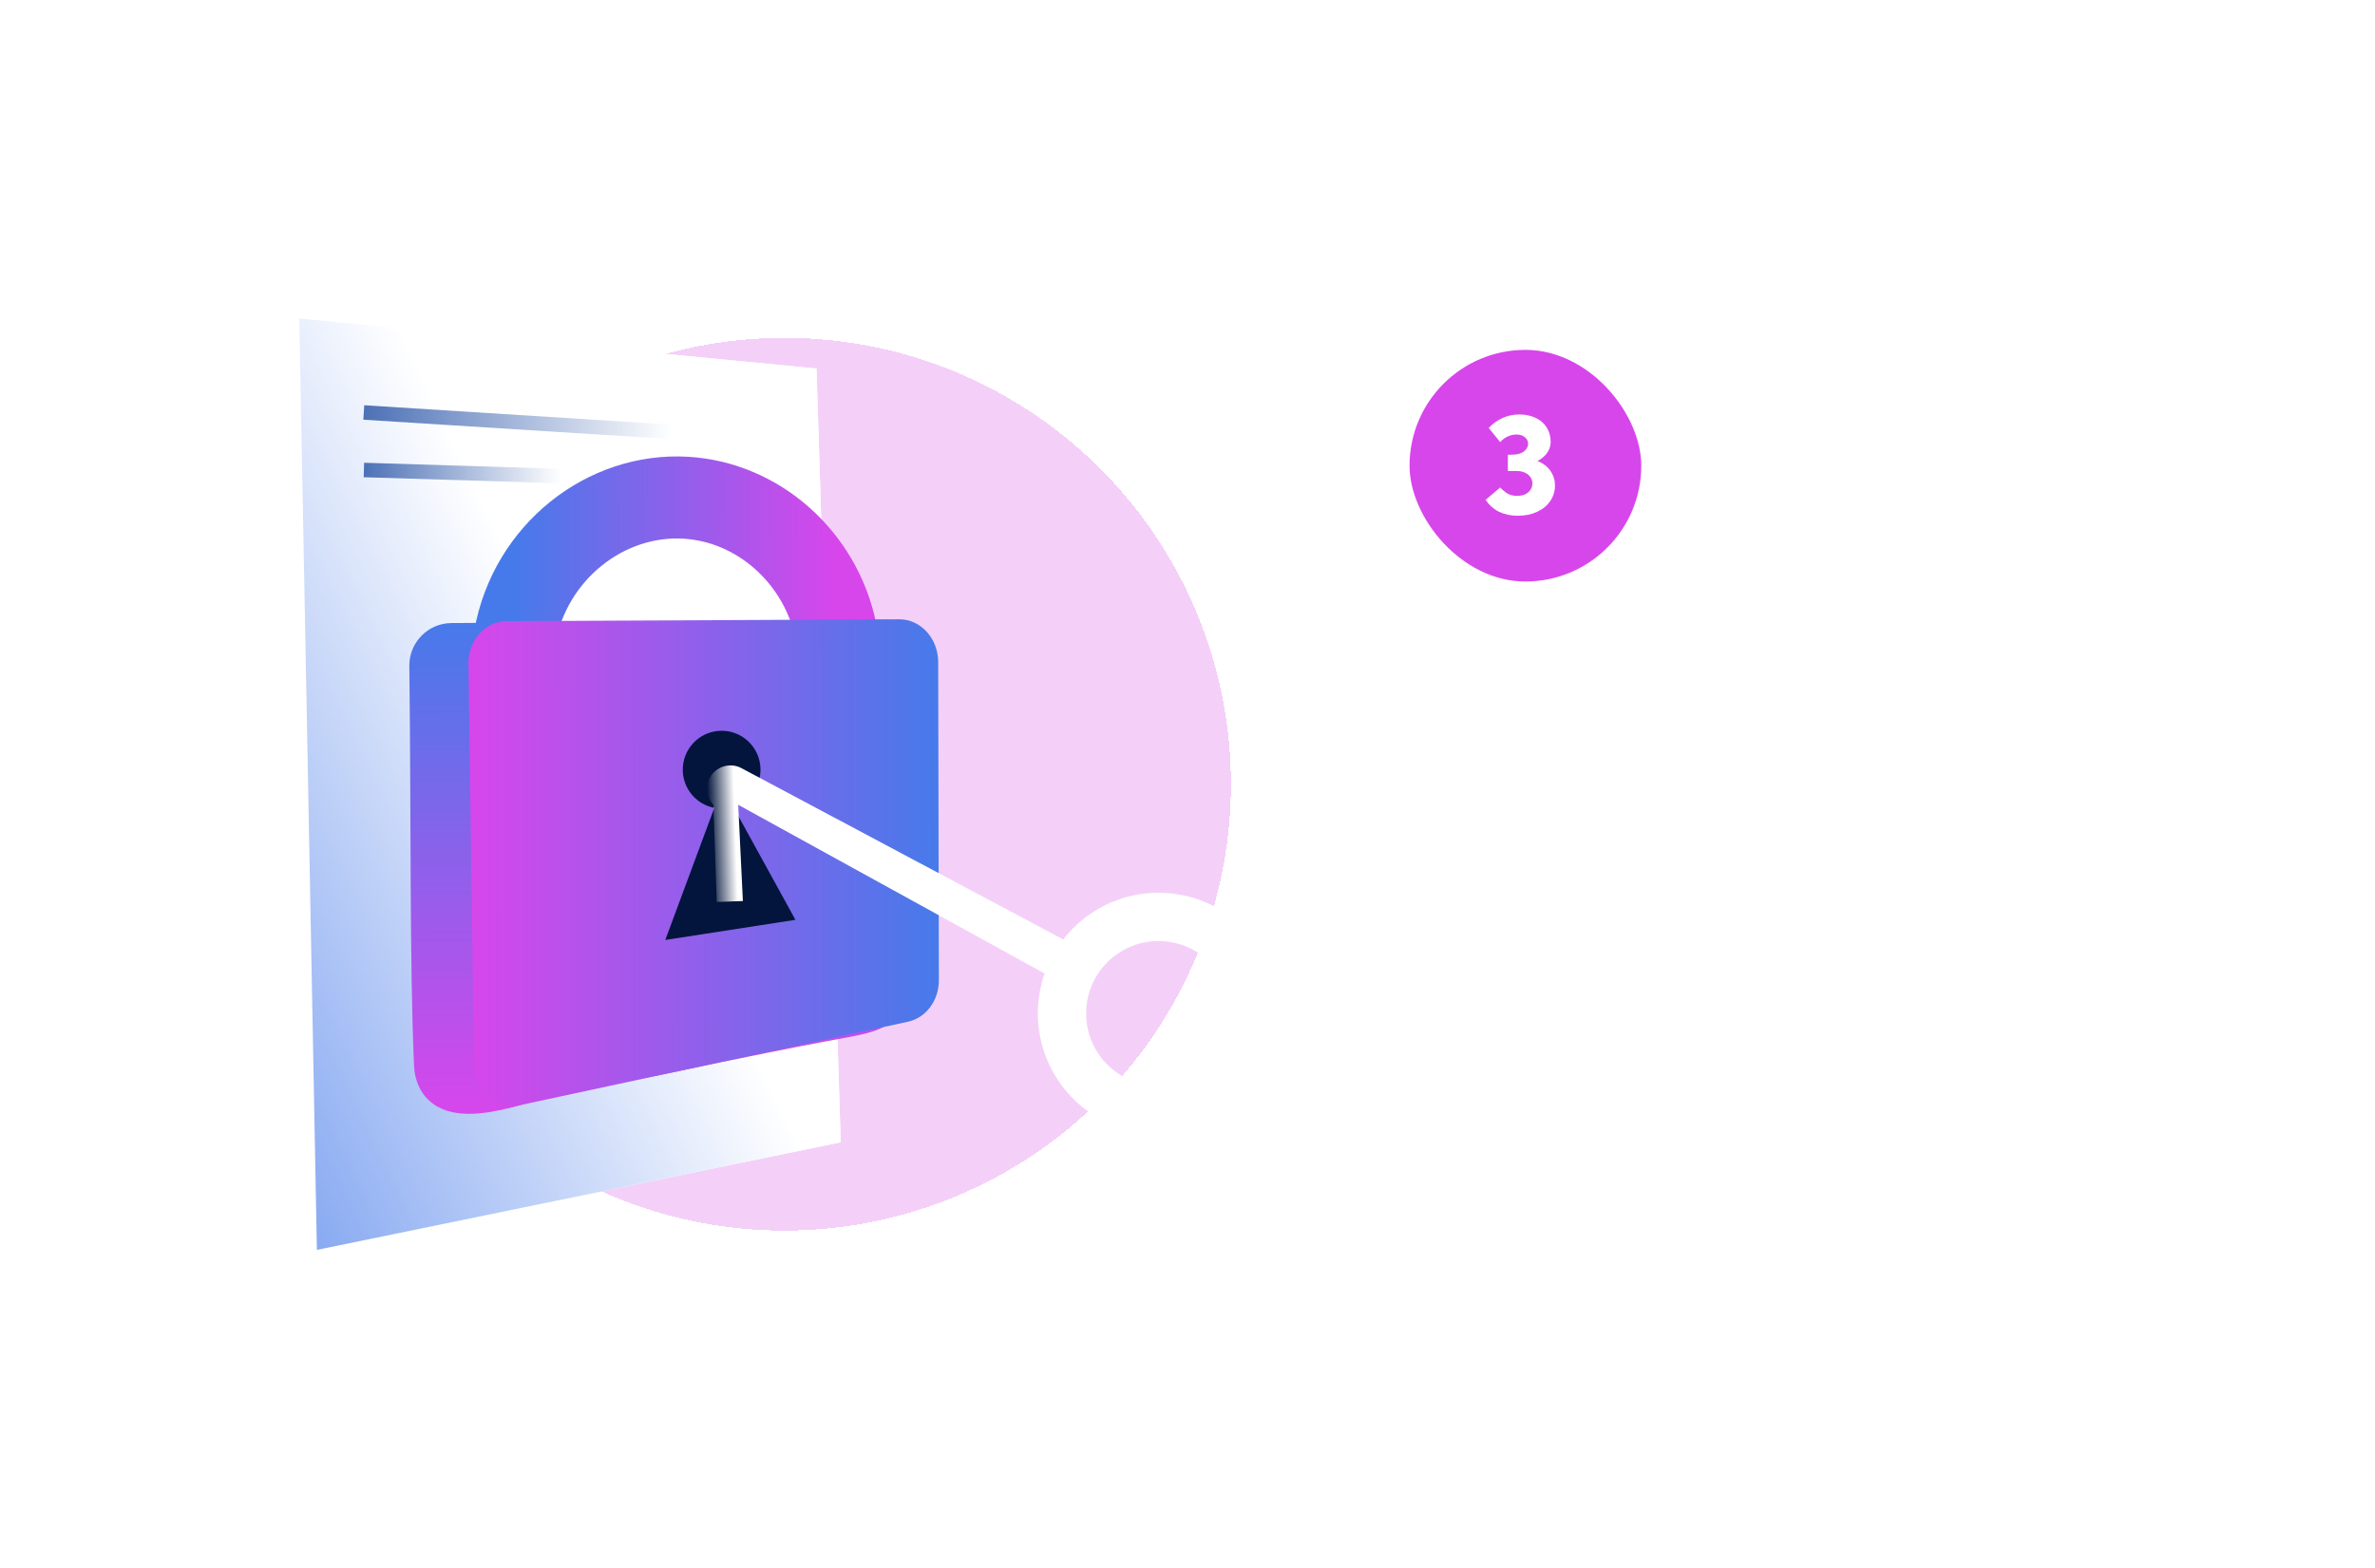 <?xml version="1.0" encoding="UTF-8"?>
<svg xmlns="http://www.w3.org/2000/svg" width="492" height="325" viewBox="0 0 492 325" fill="none">
  <g filter="url(#filter0_d_107_348)">
    <circle cx="162.5" cy="162.5" r="92.5" fill="#D746EB" fill-opacity="0.25" shape-rendering="crispEdges"></circle>
  </g>
  <path d="M65.647 259C101.819 251.569 137.987 244.138 174.159 236.703C172.488 183.258 170.817 129.812 169.147 76.371C133.43 72.914 97.717 69.457 62 66C63.215 130.333 64.431 194.667 65.647 259Z" fill="white"></path>
  <path d="M65.647 259C101.819 251.569 137.987 244.138 174.159 236.703C172.488 183.258 170.817 129.812 169.147 76.371C133.43 72.914 97.717 69.457 62 66C63.215 130.333 64.431 194.667 65.647 259Z" fill="url(#paint0_linear_107_348)"></path>
  <path d="M75.363 85.471C96.592 86.811 117.82 88.15 139.049 89.49" stroke="url(#paint1_linear_107_348)" stroke-width="3" stroke-miterlimit="10"></path>
  <path d="M75.387 97.389C88.997 97.808 102.603 98.232 116.214 98.651" stroke="url(#paint2_linear_107_348)" stroke-width="3" stroke-miterlimit="10"></path>
  <path d="M106.652 131.982C109.823 114.388 125.47 102.112 142.154 103.142C156.955 104.054 169.838 115.272 173.143 130.626C171.781 132.32 170.423 134.01 169.061 135.704" stroke="url(#paint3_linear_107_348)" stroke-width="17" stroke-miterlimit="10"></path>
  <path d="M184.586 211.845C181.488 213.999 179.041 214.321 171.447 215.721C171.447 215.721 163.951 217.102 149.032 220.176C143.491 221.316 142.702 221.56 136.877 222.721C135.385 223.018 134.169 223.254 133.096 223.458C127.332 224.553 126.214 224.696 124.811 224.977C124.307 225.078 123.941 225.16 123.84 225.18C120.71 225.86 117.75 225.502 114.368 226.459C112.331 227.033 112.681 227.367 109.331 228.503C108.563 228.763 106.872 229.313 104.973 229.736C101.343 230.543 94.412 232.082 89.798 228.788C88.867 228.12 88.269 227.432 88.115 227.244C86.005 224.744 85.818 221.76 85.777 220.872C84.842 200.192 85.18 170.395 84.797 138.008C84.741 133.135 88.647 129.144 93.513 129.108C123.303 128.888 153.093 128.668 182.883 128.448C187.761 128.411 191.733 132.365 191.729 137.251C191.704 159.243 191.684 181.234 191.66 203.225C191.655 207.651 187.415 209.879 184.586 211.845Z" fill="url(#paint4_linear_107_348)"></path>
  <path d="M188.086 211.723C161.317 217.481 134.543 223.238 107.774 228.996C102.875 230.05 98.278 225.942 98.2 220.441C97.818 192.822 97.432 165.2 97.05 137.581C96.981 132.707 100.526 128.729 104.953 128.709C132.059 128.583 159.166 128.456 186.273 128.33C190.712 128.31 194.338 132.276 194.351 137.162C194.399 159.149 194.448 181.14 194.493 203.128C194.501 207.322 191.818 210.921 188.086 211.723Z" fill="url(#paint5_linear_107_348)"></path>
  <path d="M164.785 190.607C160.488 182.797 156.195 174.988 151.898 167.178C155.272 166.12 157.667 162.919 157.537 159.21C157.382 154.76 153.654 151.278 149.211 151.433C144.768 151.588 141.292 155.321 141.446 159.772C141.581 163.603 144.365 166.714 147.975 167.402L137.82 194.777C146.808 193.384 155.797 191.996 164.785 190.603V190.607Z" fill="#03153C"></path>
  <path d="M227.625 198.596C202.953 185.456 178.282 172.317 153.61 159.178C151.24 157.915 148.297 158.815 147.036 161.189C146.036 163.074 146.402 165.322 147.784 166.8L148.484 186.898L153.894 186.711C153.573 180.066 153.248 173.42 152.927 166.771C176.554 179.785 200.185 192.798 223.812 205.811C225.08 203.405 226.353 201.002 227.621 198.596H227.625Z" fill="url(#paint6_linear_107_348)"></path>
  <path d="M240 230C251.046 230 260 221.046 260 210C260 198.954 251.046 190 240 190C228.954 190 220 198.954 220 210C220 221.046 228.954 230 240 230Z" stroke="white" stroke-width="10" stroke-miterlimit="10"></path>
  <rect x="292" y="72.5" width="48" height="48" rx="24" fill="#D746EB"></rect>
  <path d="M314.44 106.872C312.993 106.872 311.702 106.603 310.565 106.066C309.449 105.508 308.509 104.681 307.744 103.586L310.782 101.013C311.299 101.571 311.826 102.005 312.363 102.315C312.921 102.604 313.541 102.749 314.223 102.749C314.884 102.749 315.453 102.646 315.928 102.439C316.403 102.212 316.775 101.902 317.044 101.509C317.313 101.096 317.447 100.651 317.447 100.176C317.447 99.68 317.313 99.246 317.044 98.874C316.775 98.481 316.393 98.171 315.897 97.944C315.422 97.717 314.864 97.603 314.223 97.603H312.363V94.224H313.2C314.295 94.224 315.143 93.986 315.742 93.511C316.341 93.015 316.61 92.426 316.548 91.744C316.486 91.248 316.238 90.845 315.804 90.535C315.37 90.204 314.822 90.039 314.161 90.039C313.52 90.039 312.89 90.184 312.27 90.473C311.671 90.762 311.175 91.145 310.782 91.62L308.395 88.675C309.242 87.786 310.193 87.104 311.247 86.629C312.301 86.133 313.479 85.885 314.781 85.885C315.98 85.885 317.075 86.112 318.067 86.567C319.059 87.022 319.834 87.683 320.392 88.551C320.95 89.419 321.229 90.421 321.229 91.558C321.229 92.612 320.836 93.552 320.051 94.379C319.286 95.185 318.274 95.753 317.013 96.084L317.044 95.154C318.057 95.319 318.945 95.65 319.71 96.146C320.475 96.642 321.064 97.272 321.477 98.037C321.911 98.802 322.128 99.659 322.128 100.61C322.128 101.809 321.797 102.883 321.136 103.834C320.495 104.785 319.586 105.529 318.408 106.066C317.251 106.603 315.928 106.872 314.44 106.872Z" fill="white"></path>
  <path d="M294.52 141.83H307.48V145.49H296.98L298.66 143.81V160.52L296.98 158.84H307.75V162.5H294.52V141.83ZM297.4 150.47H306.37V154.19H297.4V150.47ZM310.943 148.49H314.843V152L314.663 151.64C314.723 150.9 314.993 150.26 315.473 149.72C315.953 149.18 316.523 148.78 317.183 148.52C317.843 148.26 318.463 148.13 319.043 148.13C320.263 148.13 321.283 148.4 322.103 148.94C322.943 149.46 323.573 150.22 323.993 151.22C324.413 152.2 324.623 153.39 324.623 154.79V162.5H320.723V155.03C320.723 154.33 320.593 153.74 320.333 153.26C320.093 152.76 319.763 152.4 319.343 152.18C318.943 151.94 318.503 151.82 318.023 151.82C317.503 151.82 317.003 151.93 316.523 152.15C316.043 152.35 315.643 152.7 315.323 153.2C315.003 153.7 314.843 154.35 314.843 155.15V162.5H310.943V148.49ZM335.214 162.86C333.854 162.86 332.584 162.55 331.404 161.93C330.224 161.31 329.284 160.44 328.584 159.32C327.884 158.18 327.534 156.89 327.534 155.45C327.534 154.01 327.884 152.74 328.584 151.64C329.284 150.52 330.224 149.66 331.404 149.06C332.584 148.44 333.854 148.13 335.214 148.13C336.454 148.13 337.574 148.4 338.574 148.94C339.574 149.46 340.414 150.18 341.094 151.1L338.184 153.17C337.864 152.73 337.434 152.39 336.894 152.15C336.354 151.89 335.804 151.76 335.244 151.76C334.504 151.76 333.844 151.93 333.264 152.27C332.704 152.59 332.264 153.03 331.944 153.59C331.644 154.15 331.494 154.77 331.494 155.45C331.494 156.15 331.644 156.79 331.944 157.37C332.264 157.95 332.704 158.41 333.264 158.75C333.844 159.07 334.504 159.23 335.244 159.23C335.804 159.23 336.354 159.11 336.894 158.87C337.434 158.61 337.864 158.26 338.184 157.82L341.094 159.89C340.414 160.81 339.574 161.54 338.574 162.08C337.574 162.6 336.454 162.86 335.214 162.86ZM343.931 148.49H347.801V153.2L347.441 153.08C347.681 151.42 348.201 150.18 349.001 149.36C349.821 148.54 350.791 148.13 351.911 148.13C352.331 148.13 352.731 148.17 353.111 148.25C353.511 148.31 353.851 148.42 354.131 148.58L353.261 152.3C352.601 151.96 351.931 151.79 351.251 151.79C350.191 151.79 349.361 152.29 348.761 153.29C348.161 154.27 347.861 155.74 347.861 157.7V162.5H343.931V148.49ZM360.615 159.68L360.675 162.74L354.465 148.49H358.755L362.595 157.88H361.575L365.325 148.49H369.525L360.855 169.37H356.715L360.615 159.68ZM371.587 148.49H375.487V152.18L374.887 151.7C375.007 150.94 375.337 150.29 375.877 149.75C376.417 149.19 377.057 148.78 377.797 148.52C378.537 148.26 379.267 148.13 379.987 148.13C381.207 148.13 382.337 148.44 383.377 149.06C384.437 149.66 385.277 150.52 385.897 151.64C386.537 152.76 386.857 154.04 386.857 155.48C386.857 156.94 386.537 158.23 385.897 159.35C385.277 160.47 384.437 161.34 383.377 161.96C382.337 162.56 381.217 162.86 380.017 162.86C379.277 162.86 378.537 162.73 377.797 162.47C377.057 162.21 376.417 161.8 375.877 161.24C375.357 160.68 375.027 160.01 374.887 159.23L375.487 158.78V169.37H371.587V148.49ZM379.267 159.23C379.927 159.23 380.527 159.07 381.067 158.75C381.627 158.41 382.067 157.96 382.387 157.4C382.727 156.82 382.897 156.19 382.897 155.51C382.897 154.83 382.727 154.2 382.387 153.62C382.067 153.04 381.627 152.59 381.067 152.27C380.527 151.93 379.927 151.76 379.267 151.76C378.627 151.76 378.027 151.92 377.467 152.24C376.907 152.56 376.457 153.01 376.117 153.59C375.777 154.17 375.607 154.81 375.607 155.51C375.607 156.21 375.777 156.85 376.117 157.43C376.477 157.99 376.937 158.43 377.497 158.75C378.057 159.07 378.647 159.23 379.267 159.23ZM391.072 143.39H394.972V162.5H391.072V143.39ZM388.522 148.49H397.942V151.52H388.522V148.49Z" fill="white"></path>
  <path opacity="0.75" d="M303.55 193.342H305.552V208.5H303.55V193.342ZM294.112 193.342H296.114V208.5H294.112V193.342ZM295.762 200.052H303.902V201.878H295.762V200.052ZM313.432 208.764C312.552 208.764 311.723 208.529 310.946 208.06C310.168 207.591 309.545 206.945 309.076 206.124C308.621 205.303 308.394 204.379 308.394 203.352C308.394 202.355 308.621 201.445 309.076 200.624C309.53 199.803 310.146 199.157 310.924 198.688C311.701 198.204 312.566 197.962 313.52 197.962C314.092 197.962 314.642 198.05 315.17 198.226C315.712 198.402 316.174 198.673 316.556 199.04C316.952 199.392 317.238 199.81 317.414 200.294L317.194 200.624V198.226H319.108V208.5H317.194V205.86L317.414 206.19C317.238 206.674 316.952 207.114 316.556 207.51C316.16 207.906 315.69 208.214 315.148 208.434C314.605 208.654 314.033 208.764 313.432 208.764ZM313.718 206.96C314.319 206.96 314.884 206.806 315.412 206.498C315.954 206.175 316.387 205.743 316.71 205.2C317.032 204.643 317.194 204.027 317.194 203.352C317.194 202.663 317.025 202.047 316.688 201.504C316.365 200.961 315.925 200.536 315.368 200.228C314.825 199.92 314.268 199.766 313.696 199.766C313.08 199.766 312.508 199.935 311.98 200.272C311.466 200.595 311.063 201.027 310.77 201.57C310.476 202.113 310.33 202.707 310.33 203.352C310.33 203.997 310.476 204.599 310.77 205.156C311.078 205.699 311.488 206.139 312.002 206.476C312.53 206.799 313.102 206.96 313.718 206.96ZM322.461 198.226H324.375V200.668L324.155 200.316C324.316 199.847 324.595 199.429 324.991 199.062C325.402 198.695 325.871 198.424 326.399 198.248C326.942 198.057 327.484 197.962 328.027 197.962C328.966 197.962 329.824 198.189 330.601 198.644C331.393 199.099 332.016 199.737 332.471 200.558C332.94 201.379 333.175 202.318 333.175 203.374C333.175 204.445 332.94 205.391 332.471 206.212C332.016 207.019 331.4 207.649 330.623 208.104C329.846 208.544 328.988 208.764 328.049 208.764C327.477 208.764 326.92 208.676 326.377 208.5C325.849 208.324 325.387 208.06 324.991 207.708C324.61 207.341 324.331 206.916 324.155 206.432L324.375 206.102V213.494H322.461V198.226ZM327.851 206.96C328.482 206.96 329.054 206.806 329.567 206.498C330.095 206.19 330.506 205.772 330.799 205.244C331.092 204.701 331.239 204.085 331.239 203.396C331.239 202.721 331.092 202.113 330.799 201.57C330.506 201.013 330.095 200.573 329.567 200.25C329.039 199.927 328.467 199.766 327.851 199.766C327.25 199.766 326.678 199.92 326.135 200.228C325.592 200.521 325.16 200.947 324.837 201.504C324.529 202.047 324.375 202.677 324.375 203.396C324.375 204.1 324.536 204.723 324.859 205.266C325.196 205.809 325.636 206.227 326.179 206.52C326.736 206.813 327.294 206.96 327.851 206.96ZM335.824 198.226H337.738V200.668L337.518 200.316C337.68 199.847 337.958 199.429 338.354 199.062C338.765 198.695 339.234 198.424 339.762 198.248C340.305 198.057 340.848 197.962 341.39 197.962C342.329 197.962 343.187 198.189 343.964 198.644C344.756 199.099 345.38 199.737 345.834 200.558C346.304 201.379 346.538 202.318 346.538 203.374C346.538 204.445 346.304 205.391 345.834 206.212C345.38 207.019 344.764 207.649 343.986 208.104C343.209 208.544 342.351 208.764 341.412 208.764C340.84 208.764 340.283 208.676 339.74 208.5C339.212 208.324 338.75 208.06 338.354 207.708C337.973 207.341 337.694 206.916 337.518 206.432L337.738 206.102V213.494H335.824V198.226ZM341.214 206.96C341.845 206.96 342.417 206.806 342.93 206.498C343.458 206.19 343.869 205.772 344.162 205.244C344.456 204.701 344.602 204.085 344.602 203.396C344.602 202.721 344.456 202.113 344.162 201.57C343.869 201.013 343.458 200.573 342.93 200.25C342.402 199.927 341.83 199.766 341.214 199.766C340.613 199.766 340.041 199.92 339.498 200.228C338.956 200.521 338.523 200.947 338.2 201.504C337.892 202.047 337.738 202.677 337.738 203.396C337.738 204.1 337.9 204.723 338.222 205.266C338.56 205.809 339 206.227 339.542 206.52C340.1 206.813 340.657 206.96 341.214 206.96ZM353.786 208.764C352.818 208.764 351.93 208.537 351.124 208.082C350.317 207.627 349.679 206.989 349.21 206.168C348.74 205.332 348.506 204.386 348.506 203.33C348.506 202.274 348.74 201.343 349.21 200.536C349.679 199.715 350.31 199.084 351.102 198.644C351.908 198.189 352.803 197.962 353.786 197.962C354.754 197.962 355.626 198.189 356.404 198.644C357.181 199.084 357.79 199.707 358.23 200.514C358.67 201.321 358.89 202.259 358.89 203.33C358.89 203.535 358.875 203.821 358.846 204.188H349.826V202.538H356.976C356.902 201.966 356.719 201.475 356.426 201.064C356.132 200.639 355.758 200.316 355.304 200.096C354.864 199.876 354.358 199.766 353.786 199.766C353.111 199.766 352.517 199.905 352.004 200.184C351.505 200.463 351.116 200.881 350.838 201.438C350.574 201.981 350.442 202.655 350.442 203.462C350.442 204.21 350.581 204.848 350.86 205.376C351.153 205.904 351.556 206.3 352.07 206.564C352.583 206.828 353.177 206.96 353.852 206.96C354.497 206.96 355.084 206.821 355.612 206.542C356.154 206.263 356.565 205.867 356.844 205.354L358.494 206.014C358.068 206.879 357.43 207.554 356.58 208.038C355.729 208.522 354.798 208.764 353.786 208.764ZM361.52 198.226H363.434V200.8L363.214 200.47C363.302 199.927 363.544 199.465 363.94 199.084C364.336 198.703 364.798 198.424 365.326 198.248C365.854 198.057 366.36 197.962 366.844 197.962C367.68 197.962 368.413 198.145 369.044 198.512C369.674 198.879 370.151 199.407 370.474 200.096C370.811 200.785 370.98 201.607 370.98 202.56V208.5H369.066V202.67C369.066 202.113 368.956 201.621 368.736 201.196C368.53 200.771 368.237 200.441 367.856 200.206C367.489 199.971 367.064 199.854 366.58 199.854C366.066 199.854 365.568 199.964 365.084 200.184C364.6 200.404 364.204 200.749 363.896 201.218C363.588 201.673 363.434 202.245 363.434 202.934V208.5H361.52V198.226ZM377.188 208.764C376.557 208.764 375.949 208.632 375.362 208.368C374.79 208.104 374.321 207.73 373.954 207.246C373.587 206.747 373.389 206.161 373.36 205.486H375.142C375.142 205.941 375.333 206.322 375.714 206.63C376.095 206.938 376.587 207.092 377.188 207.092C377.819 207.092 378.317 206.953 378.684 206.674C379.065 206.395 379.256 206.043 379.256 205.618C379.256 205.251 379.131 204.965 378.882 204.76C378.633 204.54 378.288 204.379 377.848 204.276L376.44 203.946C375.868 203.785 375.377 203.579 374.966 203.33C374.57 203.081 374.262 202.773 374.042 202.406C373.837 202.025 373.734 201.577 373.734 201.064C373.734 201.049 373.734 201.042 373.734 201.042C373.734 201.027 373.734 201.013 373.734 200.998C373.734 200.441 373.881 199.935 374.174 199.48C374.467 199.011 374.885 198.644 375.428 198.38C375.971 198.101 376.579 197.962 377.254 197.962C377.87 197.962 378.442 198.072 378.97 198.292C379.513 198.512 379.953 198.849 380.29 199.304C380.627 199.744 380.796 200.294 380.796 200.954H378.948C378.933 200.573 378.757 200.257 378.42 200.008C378.083 199.759 377.709 199.634 377.298 199.634C376.814 199.634 376.418 199.773 376.11 200.052C375.802 200.316 375.648 200.653 375.648 201.064C375.648 201.387 375.773 201.651 376.022 201.856C376.286 202.061 376.601 202.208 376.968 202.296L378.486 202.67C379.469 202.919 380.158 203.315 380.554 203.858C380.965 204.386 381.17 204.98 381.17 205.64C381.17 206.256 380.987 206.806 380.62 207.29C380.253 207.759 379.769 208.126 379.168 208.39C378.567 208.639 377.907 208.764 377.188 208.764ZM392.334 208.764C391.704 208.764 391.095 208.632 390.508 208.368C389.936 208.104 389.467 207.73 389.1 207.246C388.734 206.747 388.536 206.161 388.506 205.486H390.288C390.288 205.941 390.479 206.322 390.86 206.63C391.242 206.938 391.733 207.092 392.334 207.092C392.965 207.092 393.464 206.953 393.83 206.674C394.212 206.395 394.402 206.043 394.402 205.618C394.402 205.251 394.278 204.965 394.028 204.76C393.779 204.54 393.434 204.379 392.994 204.276L391.586 203.946C391.014 203.785 390.523 203.579 390.112 203.33C389.716 203.081 389.408 202.773 389.188 202.406C388.983 202.025 388.88 201.577 388.88 201.064C388.88 201.049 388.88 201.042 388.88 201.042C388.88 201.027 388.88 201.013 388.88 200.998C388.88 200.441 389.027 199.935 389.32 199.48C389.614 199.011 390.032 198.644 390.574 198.38C391.117 198.101 391.726 197.962 392.4 197.962C393.016 197.962 393.588 198.072 394.116 198.292C394.659 198.512 395.099 198.849 395.436 199.304C395.774 199.744 395.942 200.294 395.942 200.954H394.094C394.08 200.573 393.904 200.257 393.566 200.008C393.229 199.759 392.855 199.634 392.444 199.634C391.96 199.634 391.564 199.773 391.256 200.052C390.948 200.316 390.794 200.653 390.794 201.064C390.794 201.387 390.919 201.651 391.168 201.856C391.432 202.061 391.748 202.208 392.114 202.296L393.632 202.67C394.615 202.919 395.304 203.315 395.7 203.858C396.111 204.386 396.316 204.98 396.316 205.64C396.316 206.256 396.133 206.806 395.766 207.29C395.4 207.759 394.916 208.126 394.314 208.39C393.713 208.639 393.053 208.764 392.334 208.764ZM403.5 208.764C402.532 208.764 401.645 208.537 400.838 208.082C400.032 207.627 399.394 206.989 398.924 206.168C398.455 205.332 398.22 204.386 398.22 203.33C398.22 202.274 398.455 201.343 398.924 200.536C399.394 199.715 400.024 199.084 400.816 198.644C401.623 198.189 402.518 197.962 403.5 197.962C404.468 197.962 405.341 198.189 406.118 198.644C406.896 199.084 407.504 199.707 407.944 200.514C408.384 201.321 408.604 202.259 408.604 203.33C408.604 203.535 408.59 203.821 408.56 204.188H399.54V202.538H406.69C406.617 201.966 406.434 201.475 406.14 201.064C405.847 200.639 405.473 200.316 405.018 200.096C404.578 199.876 404.072 199.766 403.5 199.766C402.826 199.766 402.232 199.905 401.718 200.184C401.22 200.463 400.831 200.881 400.552 201.438C400.288 201.981 400.156 202.655 400.156 203.462C400.156 204.21 400.296 204.848 400.574 205.376C400.868 205.904 401.271 206.3 401.784 206.564C402.298 206.828 402.892 206.96 403.566 206.96C404.212 206.96 404.798 206.821 405.326 206.542C405.869 206.263 406.28 205.867 406.558 205.354L408.208 206.014C407.783 206.879 407.145 207.554 406.294 208.038C405.444 208.522 404.512 208.764 403.5 208.764ZM416.03 208.764C415.048 208.764 414.131 208.537 413.281 208.082C412.445 207.627 411.77 206.989 411.257 206.168C410.758 205.347 410.509 204.408 410.509 203.352C410.509 202.296 410.758 201.357 411.257 200.536C411.77 199.715 412.445 199.084 413.281 198.644C414.131 198.189 415.048 197.962 416.03 197.962C416.823 197.962 417.556 198.109 418.231 198.402C418.92 198.681 419.492 199.077 419.947 199.59L418.737 200.844C418.414 200.507 418.025 200.243 417.571 200.052C417.116 199.861 416.625 199.766 416.097 199.766C415.422 199.766 414.806 199.92 414.249 200.228C413.691 200.536 413.251 200.961 412.929 201.504C412.606 202.047 412.445 202.663 412.445 203.352C412.445 204.041 412.606 204.665 412.929 205.222C413.251 205.765 413.691 206.19 414.249 206.498C414.806 206.806 415.422 206.96 416.097 206.96C416.625 206.96 417.116 206.865 417.571 206.674C418.025 206.483 418.414 206.219 418.737 205.882L419.947 207.136C419.492 207.649 418.92 208.053 418.231 208.346C417.556 208.625 416.823 208.764 416.03 208.764ZM431.691 208.5H429.777V205.926L429.975 206.256C429.887 206.799 429.645 207.261 429.249 207.642C428.853 208.023 428.391 208.309 427.863 208.5C427.335 208.676 426.837 208.764 426.367 208.764C425.517 208.764 424.776 208.581 424.145 208.214C423.529 207.847 423.053 207.319 422.715 206.63C422.393 205.941 422.231 205.119 422.231 204.166V198.226H424.145V204.122C424.145 204.694 424.248 205.193 424.453 205.618C424.659 206.043 424.945 206.373 425.311 206.608C425.693 206.843 426.125 206.96 426.609 206.96C427.137 206.96 427.636 206.85 428.105 206.63C428.589 206.41 428.985 206.073 429.293 205.618C429.601 205.149 429.763 204.569 429.777 203.88V198.226H431.691V208.5ZM435.018 198.226H436.954V201.548L436.734 201.504C436.954 200.287 437.32 199.392 437.834 198.82C438.362 198.248 439.029 197.962 439.836 197.962C440.188 197.962 440.532 198.006 440.87 198.094C441.207 198.167 441.456 198.255 441.618 198.358L441.31 200.162C440.826 199.927 440.327 199.81 439.814 199.81C438.846 199.81 438.127 200.272 437.658 201.196C437.188 202.105 436.954 203.286 436.954 204.738V208.5H435.018V198.226ZM447.758 208.764C446.79 208.764 445.903 208.537 445.096 208.082C444.29 207.627 443.652 206.989 443.182 206.168C442.713 205.332 442.478 204.386 442.478 203.33C442.478 202.274 442.713 201.343 443.182 200.536C443.652 199.715 444.282 199.084 445.074 198.644C445.881 198.189 446.776 197.962 447.758 197.962C448.726 197.962 449.599 198.189 450.376 198.644C451.154 199.084 451.762 199.707 452.202 200.514C452.642 201.321 452.862 202.259 452.862 203.33C452.862 203.535 452.848 203.821 452.818 204.188H443.798V202.538H450.948C450.875 201.966 450.692 201.475 450.398 201.064C450.105 200.639 449.731 200.316 449.276 200.096C448.836 199.876 448.33 199.766 447.758 199.766C447.084 199.766 446.49 199.905 445.976 200.184C445.478 200.463 445.089 200.881 444.81 201.438C444.546 201.981 444.414 202.655 444.414 203.462C444.414 204.21 444.554 204.848 444.832 205.376C445.126 205.904 445.529 206.3 446.042 206.564C446.556 206.828 447.15 206.96 447.824 206.96C448.47 206.96 449.056 206.821 449.584 206.542C450.127 206.263 450.538 205.867 450.816 205.354L452.466 206.014C452.041 206.879 451.403 207.554 450.552 208.038C449.702 208.522 448.77 208.764 447.758 208.764ZM455.492 192.638H457.406V208.5H455.492V192.638ZM463.859 207.466L463.881 208.962L459.437 198.226H461.505L464.981 206.674L464.255 206.652L467.753 198.226H469.821L463.441 213.494H461.417L463.859 207.466ZM298.358 241.764C297.361 241.764 296.451 241.537 295.63 241.082C294.823 240.627 294.178 239.989 293.694 239.168C293.21 238.347 292.968 237.408 292.968 236.352C292.968 235.296 293.21 234.357 293.694 233.536C294.178 232.715 294.831 232.084 295.652 231.644C296.473 231.189 297.368 230.962 298.336 230.962C299.333 230.962 300.235 231.189 301.042 231.644C301.863 232.084 302.516 232.715 303 233.536C303.484 234.357 303.726 235.296 303.726 236.352C303.726 237.408 303.484 238.347 303 239.168C302.516 239.989 301.863 240.627 301.042 241.082C300.235 241.537 299.341 241.764 298.358 241.764ZM298.336 239.96C298.967 239.96 299.546 239.806 300.074 239.498C300.602 239.19 301.02 238.765 301.328 238.222C301.651 237.665 301.812 237.041 301.812 236.352C301.812 235.663 301.651 235.047 301.328 234.504C301.02 233.961 300.602 233.536 300.074 233.228C299.561 232.92 298.981 232.766 298.336 232.766C297.72 232.766 297.148 232.92 296.62 233.228C296.092 233.536 295.674 233.961 295.366 234.504C295.058 235.047 294.904 235.663 294.904 236.352C294.904 237.041 295.058 237.665 295.366 238.222C295.674 238.765 296.092 239.19 296.62 239.498C297.148 239.806 297.72 239.96 298.336 239.96ZM306.391 231.226H308.305V233.8L308.085 233.47C308.173 232.927 308.415 232.465 308.811 232.084C309.207 231.703 309.669 231.424 310.197 231.248C310.725 231.057 311.231 230.962 311.715 230.962C312.551 230.962 313.284 231.145 313.915 231.512C314.545 231.879 315.022 232.407 315.345 233.096C315.682 233.785 315.851 234.607 315.851 235.56V241.5H313.937V235.67C313.937 235.113 313.827 234.621 313.607 234.196C313.401 233.771 313.108 233.441 312.727 233.206C312.36 232.971 311.935 232.854 311.451 232.854C310.937 232.854 310.439 232.964 309.955 233.184C309.471 233.404 309.075 233.749 308.767 234.218C308.459 234.673 308.305 235.245 308.305 235.934V241.5H306.391V231.226ZM327.734 240.466L327.756 241.962L323.312 231.226H325.38L328.856 239.674L328.13 239.652L331.628 231.226H333.696L327.316 246.494H325.292L327.734 240.466ZM340.081 241.764C339.083 241.764 338.174 241.537 337.353 241.082C336.546 240.627 335.901 239.989 335.417 239.168C334.933 238.347 334.691 237.408 334.691 236.352C334.691 235.296 334.933 234.357 335.417 233.536C335.901 232.715 336.553 232.084 337.375 231.644C338.196 231.189 339.091 230.962 340.059 230.962C341.056 230.962 341.958 231.189 342.765 231.644C343.586 232.084 344.239 232.715 344.723 233.536C345.207 234.357 345.449 235.296 345.449 236.352C345.449 237.408 345.207 238.347 344.723 239.168C344.239 239.989 343.586 240.627 342.765 241.082C341.958 241.537 341.063 241.764 340.081 241.764ZM340.059 239.96C340.689 239.96 341.269 239.806 341.797 239.498C342.325 239.19 342.743 238.765 343.051 238.222C343.373 237.665 343.535 237.041 343.535 236.352C343.535 235.663 343.373 235.047 343.051 234.504C342.743 233.961 342.325 233.536 341.797 233.228C341.283 232.92 340.704 232.766 340.059 232.766C339.443 232.766 338.871 232.92 338.343 233.228C337.815 233.536 337.397 233.961 337.089 234.504C336.781 235.047 336.627 235.663 336.627 236.352C336.627 237.041 336.781 237.665 337.089 238.222C337.397 238.765 337.815 239.19 338.343 239.498C338.871 239.806 339.443 239.96 340.059 239.96ZM357.441 241.5H355.527V238.926L355.725 239.256C355.637 239.799 355.395 240.261 354.999 240.642C354.603 241.023 354.141 241.309 353.613 241.5C353.085 241.676 352.587 241.764 352.117 241.764C351.267 241.764 350.526 241.581 349.895 241.214C349.279 240.847 348.803 240.319 348.465 239.63C348.143 238.941 347.981 238.119 347.981 237.166V231.226H349.895V237.122C349.895 237.694 349.998 238.193 350.203 238.618C350.409 239.043 350.695 239.373 351.061 239.608C351.443 239.843 351.875 239.96 352.359 239.96C352.887 239.96 353.386 239.85 353.855 239.63C354.339 239.41 354.735 239.073 355.043 238.618C355.351 238.149 355.513 237.569 355.527 236.88V231.226H357.441V241.5ZM360.768 231.226H362.704V234.548L362.484 234.504C362.704 233.287 363.07 232.392 363.584 231.82C364.112 231.248 364.779 230.962 365.586 230.962C365.938 230.962 366.282 231.006 366.62 231.094C366.957 231.167 367.206 231.255 367.368 231.358L367.06 233.162C366.576 232.927 366.077 232.81 365.564 232.81C364.596 232.81 363.877 233.272 363.408 234.196C362.938 235.105 362.704 236.286 362.704 237.738V241.5H360.768V231.226ZM378.726 241.764C377.787 241.764 376.922 241.537 376.13 241.082C375.338 240.627 374.715 239.989 374.26 239.168C373.805 238.347 373.578 237.408 373.578 236.352C373.578 235.281 373.805 234.343 374.26 233.536C374.729 232.715 375.353 232.084 376.13 231.644C376.907 231.189 377.765 230.962 378.704 230.962C379.276 230.962 379.826 231.05 380.354 231.226C380.897 231.402 381.359 231.673 381.74 232.04C382.121 232.392 382.407 232.81 382.598 233.294L382.378 233.624V225.638H384.292V241.5H382.378V239.058L382.598 239.41C382.422 239.879 382.136 240.297 381.74 240.664C381.344 241.031 380.875 241.309 380.332 241.5C379.804 241.676 379.269 241.764 378.726 241.764ZM378.88 239.96C379.496 239.96 380.068 239.813 380.596 239.52C381.139 239.212 381.571 238.787 381.894 238.244C382.217 237.687 382.378 237.049 382.378 236.33C382.378 235.626 382.209 235.003 381.872 234.46C381.549 233.917 381.109 233.499 380.552 233.206C380.009 232.913 379.452 232.766 378.88 232.766C378.264 232.766 377.692 232.92 377.164 233.228C376.651 233.536 376.247 233.961 375.954 234.504C375.661 235.032 375.514 235.641 375.514 236.33C375.514 237.005 375.661 237.621 375.954 238.178C376.247 238.721 376.658 239.153 377.186 239.476C377.714 239.799 378.279 239.96 378.88 239.96ZM392.221 241.764C391.253 241.764 390.366 241.537 389.559 241.082C388.753 240.627 388.115 239.989 387.645 239.168C387.176 238.332 386.941 237.386 386.941 236.33C386.941 235.274 387.176 234.343 387.645 233.536C388.115 232.715 388.745 232.084 389.537 231.644C390.344 231.189 391.239 230.962 392.221 230.962C393.189 230.962 394.062 231.189 394.839 231.644C395.617 232.084 396.225 232.707 396.665 233.514C397.105 234.321 397.325 235.259 397.325 236.33C397.325 236.535 397.311 236.821 397.281 237.188H388.261V235.538H395.411C395.338 234.966 395.155 234.475 394.861 234.064C394.568 233.639 394.194 233.316 393.739 233.096C393.299 232.876 392.793 232.766 392.221 232.766C391.547 232.766 390.953 232.905 390.439 233.184C389.941 233.463 389.552 233.881 389.273 234.438C389.009 234.981 388.877 235.655 388.877 236.462C388.877 237.21 389.017 237.848 389.295 238.376C389.589 238.904 389.992 239.3 390.505 239.564C391.019 239.828 391.613 239.96 392.287 239.96C392.933 239.96 393.519 239.821 394.047 239.542C394.59 239.263 395.001 238.867 395.279 238.354L396.929 239.014C396.504 239.879 395.866 240.554 395.015 241.038C394.165 241.522 393.233 241.764 392.221 241.764ZM398.377 231.226H400.423L403.877 239.784H403.283L406.737 231.226H408.805L404.515 241.5H402.645L398.377 231.226ZM410.805 231.226H412.719V241.5H410.805V231.226ZM411.751 228.718C411.369 228.718 411.047 228.601 410.783 228.366C410.533 228.117 410.409 227.809 410.409 227.442C410.409 227.09 410.533 226.789 410.783 226.54C411.047 226.291 411.369 226.166 411.751 226.166C412.132 226.166 412.455 226.291 412.719 226.54C412.983 226.789 413.115 227.09 413.115 227.442C413.115 227.809 412.983 228.117 412.719 228.366C412.455 228.601 412.132 228.718 411.751 228.718ZM420.843 241.764C419.86 241.764 418.944 241.537 418.093 241.082C417.257 240.627 416.582 239.989 416.069 239.168C415.57 238.347 415.321 237.408 415.321 236.352C415.321 235.296 415.57 234.357 416.069 233.536C416.582 232.715 417.257 232.084 418.093 231.644C418.944 231.189 419.86 230.962 420.843 230.962C421.635 230.962 422.368 231.109 423.043 231.402C423.732 231.681 424.304 232.077 424.759 232.59L423.549 233.844C423.226 233.507 422.838 233.243 422.383 233.052C421.928 232.861 421.437 232.766 420.909 232.766C420.234 232.766 419.618 232.92 419.061 233.228C418.504 233.536 418.064 233.961 417.741 234.504C417.418 235.047 417.257 235.663 417.257 236.352C417.257 237.041 417.418 237.665 417.741 238.222C418.064 238.765 418.504 239.19 419.061 239.498C419.618 239.806 420.234 239.96 420.909 239.96C421.437 239.96 421.928 239.865 422.383 239.674C422.838 239.483 423.226 239.219 423.549 238.882L424.759 240.136C424.304 240.649 423.732 241.053 423.043 241.346C422.368 241.625 421.635 241.764 420.843 241.764ZM431.516 241.764C430.548 241.764 429.661 241.537 428.854 241.082C428.047 240.627 427.409 239.989 426.94 239.168C426.471 238.332 426.236 237.386 426.236 236.33C426.236 235.274 426.471 234.343 426.94 233.536C427.409 232.715 428.04 232.084 428.832 231.644C429.639 231.189 430.533 230.962 431.516 230.962C432.484 230.962 433.357 231.189 434.134 231.644C434.911 232.084 435.52 232.707 435.96 233.514C436.4 234.321 436.62 235.259 436.62 236.33C436.62 236.535 436.605 236.821 436.576 237.188H427.556V235.538H434.706C434.633 234.966 434.449 234.475 434.156 234.064C433.863 233.639 433.489 233.316 433.034 233.096C432.594 232.876 432.088 232.766 431.516 232.766C430.841 232.766 430.247 232.905 429.734 233.184C429.235 233.463 428.847 233.881 428.568 234.438C428.304 234.981 428.172 235.655 428.172 236.462C428.172 237.21 428.311 237.848 428.59 238.376C428.883 238.904 429.287 239.3 429.8 239.564C430.313 239.828 430.907 239.96 431.582 239.96C432.227 239.96 432.814 239.821 433.342 239.542C433.885 239.263 434.295 238.867 434.574 238.354L436.224 239.014C435.799 239.879 435.161 240.554 434.31 241.038C433.459 241.522 432.528 241.764 431.516 241.764Z" fill="white"></path>
  <defs>
    <filter id="filter0_d_107_348" x="0" y="0" width="325" height="325" filterUnits="userSpaceOnUse" color-interpolation-filters="sRGB">
      <feFlood flood-opacity="0" result="BackgroundImageFix"></feFlood>
      <feColorMatrix in="SourceAlpha" type="matrix" values="0 0 0 0 0 0 0 0 0 0 0 0 0 0 0 0 0 0 127 0" result="hardAlpha"></feColorMatrix>
      <feOffset></feOffset>
      <feGaussianBlur stdDeviation="35"></feGaussianBlur>
      <feComposite in2="hardAlpha" operator="out"></feComposite>
      <feColorMatrix type="matrix" values="0 0 0 0 0.843 0 0 0 0 0.275 0 0 0 0 0.922 0 0 0 0.25 0"></feColorMatrix>
      <feBlend mode="normal" in2="BackgroundImageFix" result="effect1_dropShadow_107_348"></feBlend>
      <feBlend mode="normal" in="SourceGraphic" in2="effect1_dropShadow_107_348" result="shape"></feBlend>
    </filter>
    <linearGradient id="paint0_linear_107_348" x1="39.25" y1="332.915" x2="179.044" y2="264.41" gradientUnits="userSpaceOnUse">
      <stop stop-color="#467AEA"></stop>
      <stop offset="1" stop-color="white"></stop>
    </linearGradient>
    <linearGradient id="paint1_linear_107_348" x1="75.327" y1="87.478" x2="139.089" y2="87.478" gradientUnits="userSpaceOnUse">
      <stop stop-color="#4D71B6"></stop>
      <stop offset="1" stop-color="white"></stop>
    </linearGradient>
    <linearGradient id="paint2_linear_107_348" x1="75.366" y1="98.024" x2="116.23" y2="98.024" gradientUnits="userSpaceOnUse">
      <stop stop-color="#4D71B6"></stop>
      <stop offset="1" stop-color="white"></stop>
    </linearGradient>
    <linearGradient id="paint3_linear_107_348" x1="173.143" y1="119.303" x2="106.652" y2="119.4" gradientUnits="userSpaceOnUse">
      <stop stop-color="#D746EB"></stop>
      <stop offset="1" stop-color="#467AEA"></stop>
    </linearGradient>
    <linearGradient id="paint4_linear_107_348" x1="138.398" y1="230.807" x2="138.321" y2="128.448" gradientUnits="userSpaceOnUse">
      <stop stop-color="#D746EB"></stop>
      <stop offset="1" stop-color="#467AEA"></stop>
    </linearGradient>
    <linearGradient id="paint5_linear_107_348" x1="97.049" y1="178.885" x2="194.493" y2="178.817" gradientUnits="userSpaceOnUse">
      <stop stop-color="#D746EB"></stop>
      <stop offset="1" stop-color="#467AEA"></stop>
    </linearGradient>
    <linearGradient id="paint6_linear_107_348" x1="147.166" y1="183.623" x2="227.007" y2="180.84" gradientUnits="userSpaceOnUse">
      <stop stop-color="white" stop-opacity="0"></stop>
      <stop offset="0.07" stop-color="white"></stop>
      <stop offset="0.91" stop-color="white"></stop>
    </linearGradient>
  </defs>
</svg>
